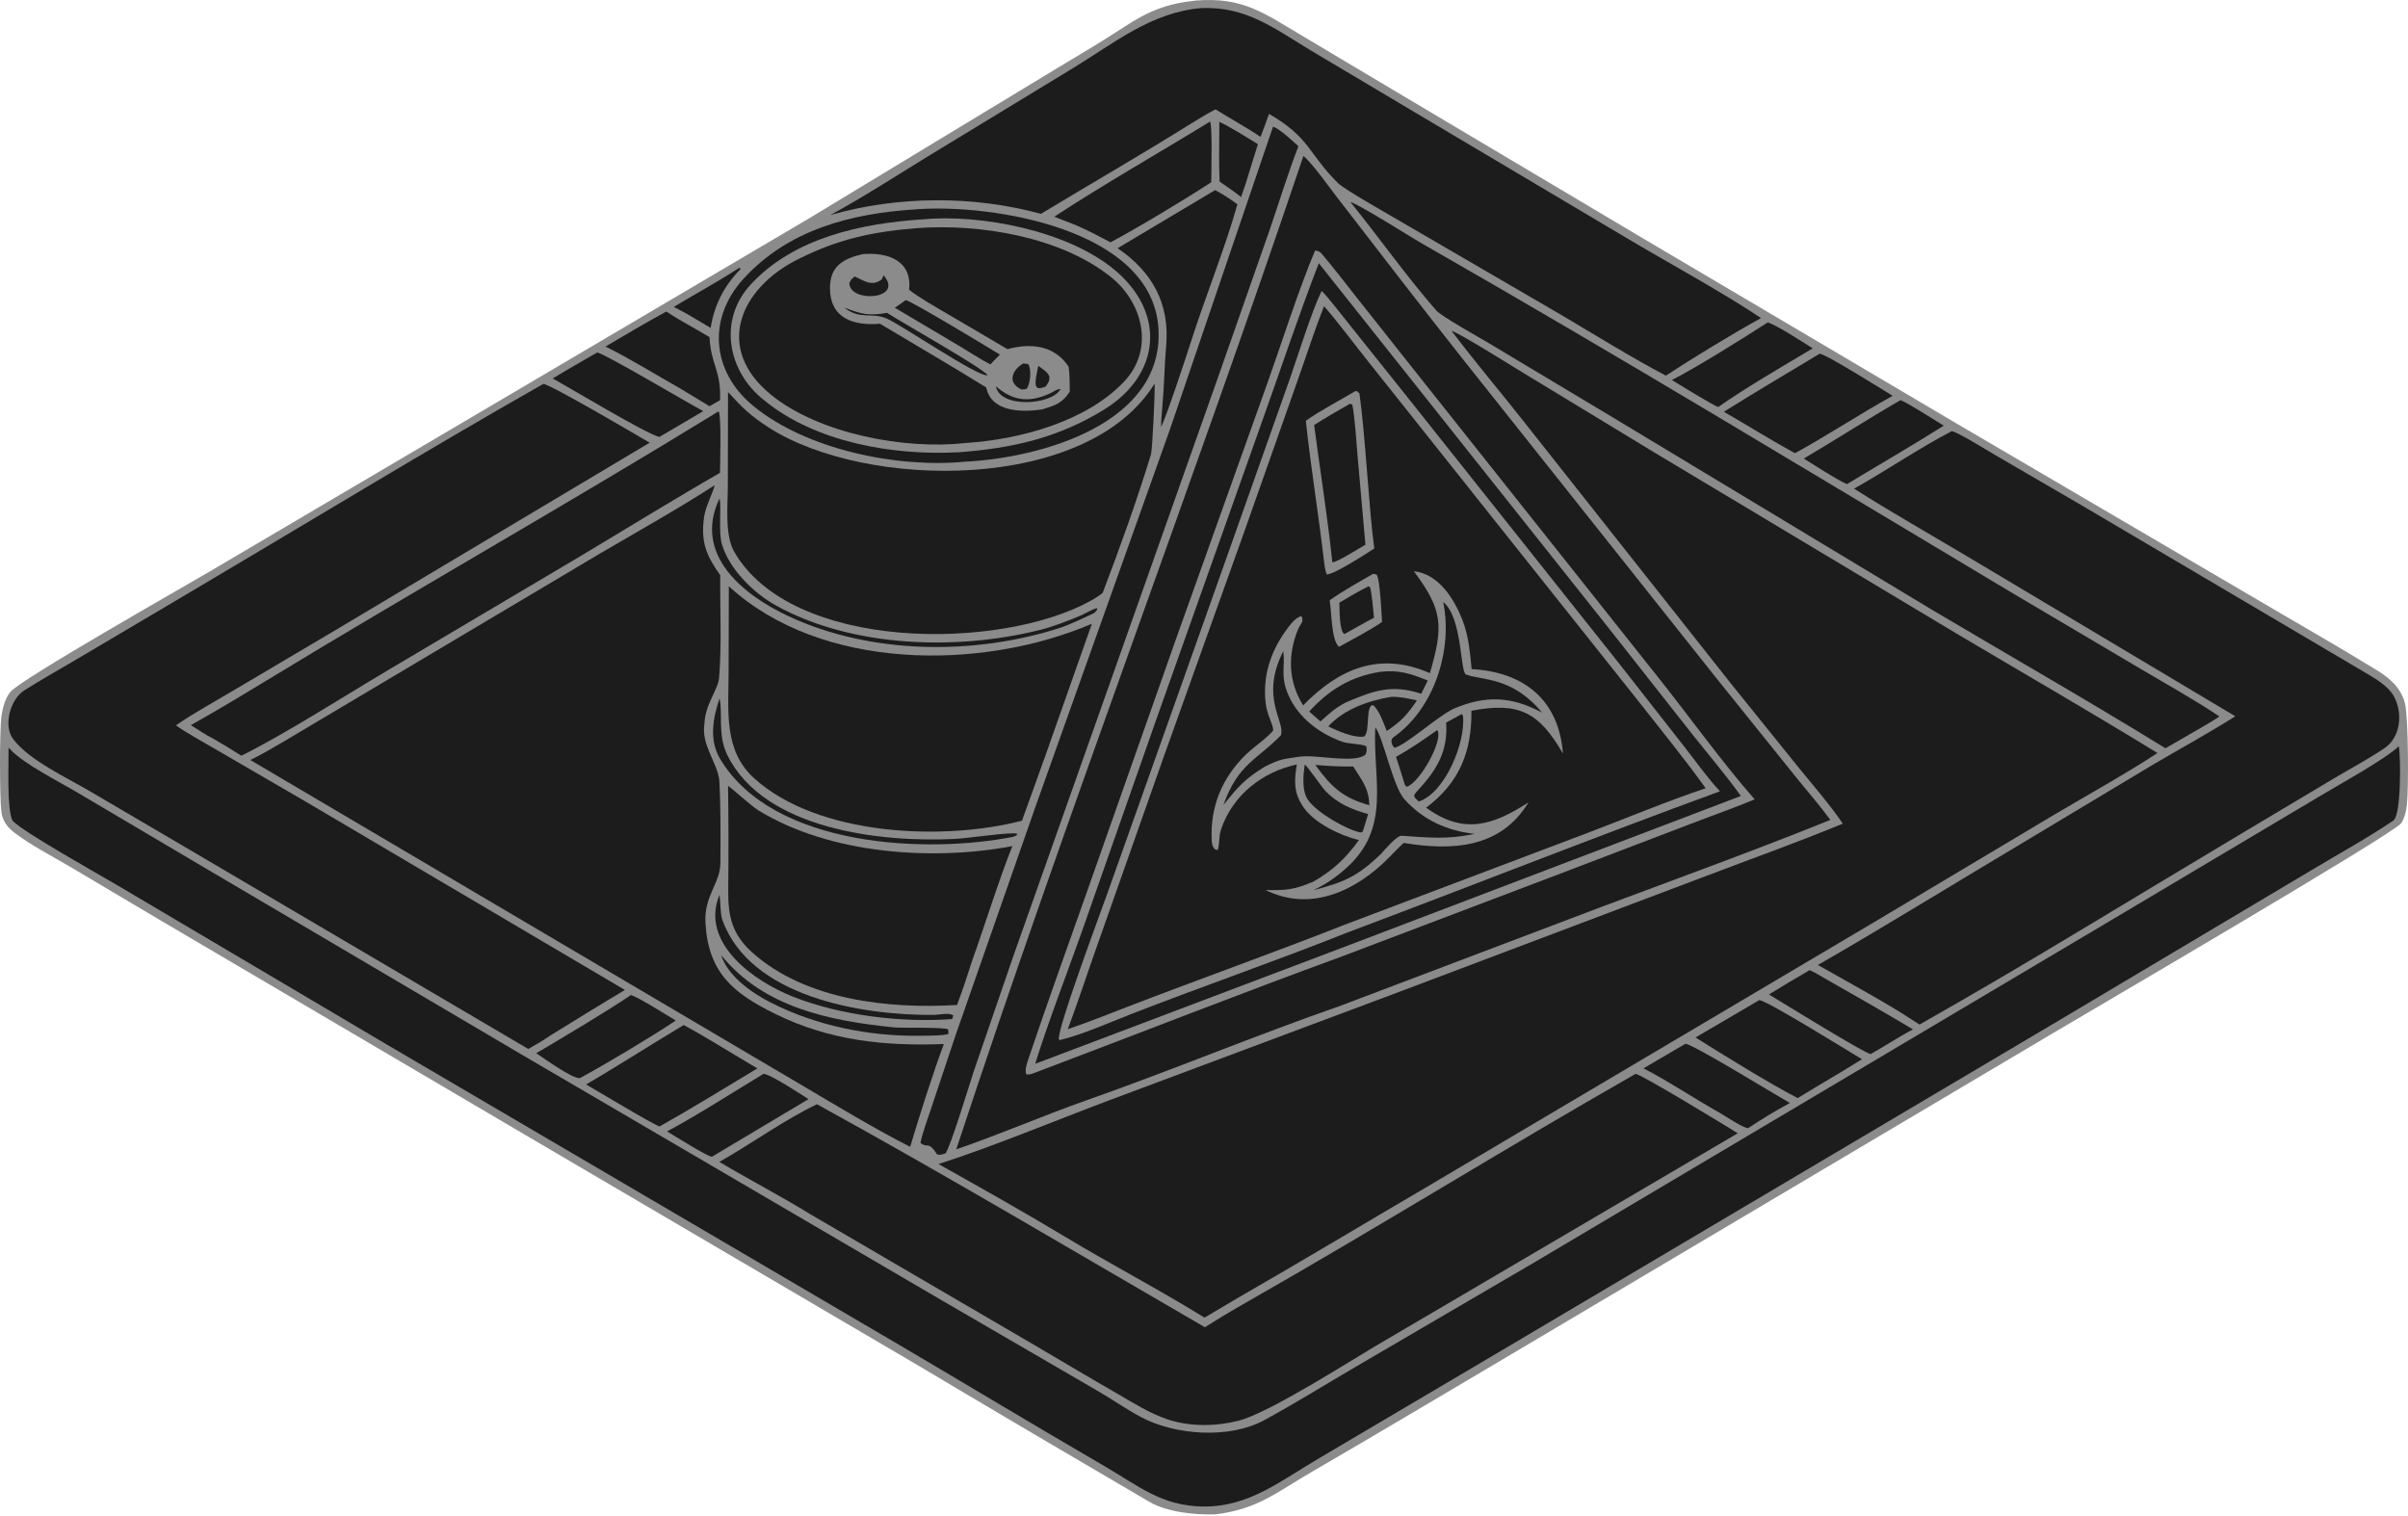 <svg width="278" height="175" viewBox="0 0 278 175" fill="none" xmlns="http://www.w3.org/2000/svg">
<path d="M138.067 0.063C143.545 -0.381 145.984 1.568 150.402 4.17L160.433 10.143L189.405 27.358L225.881 48.895L259.943 68.846C264.767 71.695 269.658 74.466 274.43 77.394C275.916 78.306 277.272 79.503 277.665 81.281C278.044 82.989 278.086 91.078 277.869 92.952C277.786 93.658 277.609 94.481 277.188 95.068C276.318 96.279 241.334 116.721 236.997 119.292L173.898 156.7C166.42 161.12 158.964 165.571 151.448 169.93C147.317 172.325 145.277 174.201 140.377 174.835C137.989 174.926 134.743 174.593 132.678 173.386C123.782 168.187 114.796 162.891 105.952 157.622L60.502 130.951L18.486 106.235L8.043 100.043C5.958 98.819 3.648 97.627 1.715 96.177C0.901 95.567 0.307 94.818 0.166 93.785C-0.049 92.206 -0.065 84.244 0.174 82.639C0.307 81.742 0.602 80.608 1.189 79.891C2.407 78.403 21.317 67.69 24.18 66L93.41 25.209L122.137 7.816C124.683 6.287 127.311 4.737 129.791 3.107C132.604 1.258 134.709 0.419 138.067 0.063Z" fill="#8B8B8B"/>
<path d="M150.481 17.996C151.583 18.959 153.45 21.601 154.398 22.828C159.248 29.113 164.106 35.427 169.032 41.651L198.226 78.387L207.23 89.582C208.59 91.276 210.027 92.912 211.313 94.662C202.804 98.099 193.587 101.446 184.975 104.671L154.664 116.155C144.928 119.537 135.229 123.591 125.481 127.017C120.432 128.791 115.49 130.955 110.402 132.693C123.048 94.265 137.56 56.345 150.481 17.996Z" fill="#1C1C1C"/>
<path d="M151.829 28.918C152.124 28.976 152.334 29.001 152.537 29.237C153.936 30.877 155.345 32.722 156.673 34.407L165.101 45.04L191.336 78.081C194.828 82.458 198.988 88.232 202.573 92.288C200.266 93.257 197.603 94.187 195.238 95.1L179.506 101.103L155.042 110.379C143.197 114.705 131.379 119.352 119.578 123.812C119.25 123.936 118.771 124.149 118.474 124.016C118.306 123.521 118.542 122.807 118.709 122.313C120.832 116.042 123.065 109.782 125.281 103.545L135.844 73.562L146.262 44.394C147.935 39.715 149.939 33.366 151.829 28.918Z" fill="#8B8B8B"/>
<path d="M152.256 30.393L185.681 72.467L195.312 84.696C197.095 86.944 199.343 89.601 200.98 91.898L155.115 109.356L119.512 122.821C120.957 118.159 123.216 112.286 124.878 107.622L133.402 83.32L145.891 48.131C147.93 42.43 150.075 35.977 152.256 30.393Z" fill="#1C1C1C"/>
<path d="M152.581 33.585C153.163 34.111 155.291 36.853 155.871 37.576L162.793 46.24L187.036 76.746L194.511 86.284C195.716 87.823 197.255 89.985 198.569 91.356C184.226 96.602 169.792 102.315 155.472 107.695C147.23 110.978 138.768 113.891 130.496 117.115C127.986 118.093 124.899 119.478 122.326 120.089L122.239 119.969C122.1 118.612 127.037 105.425 127.909 102.963L141.874 63.626L148.918 43.712C149.848 41.068 151.409 35.985 152.581 33.585Z" fill="#8B8B8B"/>
<path d="M152.851 35.358C153.946 36.513 156.778 40.283 157.963 41.746L171.639 58.938L189.156 80.957C191.711 84.213 194.519 87.665 196.918 91.006C192.567 92.458 187.651 94.505 183.293 96.159L155.187 106.781C146.897 110.05 138.463 113.037 130.147 116.246C127.868 117.126 125.586 118.042 123.271 118.823C124.38 115.906 125.454 112.59 126.511 109.614L134.254 87.647L143.792 60.99L149.845 43.818C150.817 41.081 151.795 38.036 152.851 35.358Z" fill="#1C1C1C"/>
<path d="M163.225 65.949C166.132 66.268 167.923 69.205 168.873 71.679C169.556 73.461 169.709 75.367 169.899 77.249C175.965 77.585 179.978 80.831 180.442 87.011C177.667 82.183 175.308 81.016 169.87 82.061C169.934 86.775 168.475 90.383 164.644 93.249C168.983 96.411 172.383 95.284 176.463 92.63C173.242 97.976 167.617 98.233 162.063 97.321C161.518 97.802 160.916 98.433 160.405 98.957C156.631 102.821 151.336 105.364 146.106 102.752C148.484 102.813 149.37 102.734 151.607 101.798C153.912 100.477 155.354 99.099 156.887 96.988C154.761 96.481 151.799 95.072 150.512 93.239C149.33 91.557 149.409 90.165 149.713 88.263C145.728 89.123 142.304 91.788 140.956 95.791C140.693 96.572 140.832 97.4 140.577 98.161L140.244 98.044C139.979 97.74 139.913 97.465 139.892 97.05C139.692 93.13 141.093 89.756 143.9 87.059C144.919 86.079 146.07 85.405 146.991 84.341C147.003 83.671 146.275 82.538 146.118 81.186C145.767 78.143 146.638 75.366 148.389 72.888C148.803 72.302 149.568 71.232 150.259 71.138C150.577 71.781 150.113 72.046 149.871 72.628C148.627 75.615 148.742 78.737 150.447 81.438C154.626 77.155 159.327 75.186 165.078 77.719C166.662 72.266 166.58 70.442 163.225 65.949Z" fill="#8B8B8B"/>
<path d="M166.619 69.516C168.846 71.275 168.552 77.609 169.248 77.874C171.098 78.579 174.577 78.091 178.028 82.278C174.52 80.388 171.497 80.244 167.771 81.849C165.936 82.721 162.22 86.117 160.968 86.333C160.679 85.986 160.438 85.423 160.906 85.094C165.588 81.802 167.739 75.026 166.619 69.516Z" fill="#1C1C1C"/>
<path d="M158.771 83.984C159.68 85.059 160.802 90.801 162.138 92.28C164.323 94.699 167.084 95.926 170.238 96.274C167.056 96.947 165.012 96.706 161.83 96.494C161.252 96.456 159.889 98.09 159.43 98.585C156.769 101.169 155.145 101.871 151.627 102.776C153.107 102.05 154.107 101.382 155.324 100.313C160.681 95.608 158.483 90.09 158.771 83.984Z" fill="#1C1C1C"/>
<path d="M148.155 75.174C148.386 76.995 147.77 78.07 148.77 80.308C149.921 82.885 152.336 84.696 154.961 85.64C155.659 85.891 156.964 85.845 157.729 86.146C157.803 86.612 157.809 86.629 157.678 87.074C156.537 88.233 151.939 87.064 149.995 87.368C148.094 87.666 147.898 87.58 146.046 88.501C143.694 89.933 142.949 90.828 141.242 92.931C142.955 88.171 145.054 87.788 147.875 84.894C148.423 83.293 145.415 80.576 148.155 75.174Z" fill="#1C1C1C"/>
<path d="M159.307 77.57C161.517 77.307 162.843 77.773 164.832 78.565L164.079 80.098C160.632 78.966 158.592 79.739 155.415 81.08C154.156 81.729 153.469 82.364 152.443 83.294L151.145 82.147C153.456 79.623 155.915 78.125 159.307 77.57Z" fill="#1C1C1C"/>
<path d="M160.622 80.453C161.69 80.429 162.555 80.638 163.579 80.87C162.469 82.514 161.735 83.313 160.099 84.393C159.756 83.548 159.204 81.928 158.513 81.415L158.26 81.485C157.961 81.973 157.977 82.529 157.925 83.117C157.883 83.638 157.884 84.734 157.484 85.039C156.317 85.218 154.382 84.385 153.346 83.857C155.225 81.858 157.964 80.896 160.622 80.453Z" fill="#1C1C1C"/>
<path d="M150.624 88.266C150.983 88.494 152.58 90.878 153.067 91.373C154.511 92.839 156.041 93.432 157.946 93.995L157.331 96.007L157.1 96.117C155.413 95.788 152.078 93.838 151.042 92.402C150.257 91.316 150.465 89.504 150.624 88.266Z" fill="#1C1C1C"/>
<path d="M168.746 82.442L168.898 82.643C169.232 85.747 166.806 91.556 163.803 92.534L163.731 92.472C163.145 91.957 163.117 91.869 163.662 91.282C165.828 88.947 167.194 86.77 166.953 83.425L168.746 82.442Z" fill="#1C1C1C"/>
<path d="M165.924 84.291C166.699 85.342 163.966 90.356 162.389 90.843L162.19 90.61C161.868 89.53 161.515 88.459 161.168 87.386C162.794 86.471 164.405 85.371 165.924 84.291Z" fill="#1C1C1C"/>
<path d="M151.85 88.311C153.553 88.457 154.512 88.503 156.237 88.5C157.278 90.192 158.033 91.001 158.084 92.966C154.989 92.102 153.691 90.846 151.85 88.311Z" fill="#1C1C1C"/>
<path d="M156.493 45.143L156.735 45.202C156.807 45.284 156.878 45.366 156.95 45.448C157.66 50.609 158.007 58.45 158.659 63.324C157.656 63.968 154.133 66.273 153.17 66.329C152.957 65.794 152.892 65.119 152.825 64.543C152.203 59.224 151.322 53.905 150.756 48.582C152.187 47.529 154.832 46.143 156.493 45.143Z" fill="#8B8B8B"/>
<path d="M155.848 46.615L156.121 46.719C156.391 47.916 156.636 51.493 156.745 52.817L157.636 62.89C156.899 63.296 154.421 64.892 153.817 64.923C153.257 59.585 152.412 54.386 151.715 49.072C153.031 48.222 154.486 47.407 155.848 46.615Z" fill="#1C1C1C"/>
<path d="M158.556 66.24L158.938 66.345C159.331 66.943 159.491 70.831 159.555 71.808C158.387 72.642 155.917 73.941 154.588 74.681C153.709 73.962 153.734 70.737 153.512 69.304C154.826 68.354 157.145 67.035 158.556 66.24Z" fill="#8B8B8B"/>
<path d="M157.985 67.699L158.129 67.761C158.354 68.016 158.547 70.708 158.628 71.319C157.511 71.901 156.332 72.585 155.222 73.2C154.604 72.952 154.657 70.247 154.629 69.577C155.767 68.903 156.799 68.284 157.985 67.699Z" fill="#1C1C1C"/>
<path d="M167.577 38.199C168.431 38.419 174.453 42.195 175.467 42.813L191.153 52.337L225.796 73.099C233.57 77.715 241.355 82.198 249.073 86.937C245.682 89.184 240.785 91.911 237.191 94.04L216.004 106.681L164.79 136.997C157.491 141.269 150.304 145.603 142.948 149.823L139.06 152.129C133.867 148.906 128.3 146.004 123.046 142.84C118.234 139.942 113.252 137.143 108.348 134.397C114.653 132.369 121.779 129.395 128.091 127.021L161.215 114.637L196.943 101.146C202.213 99.141 207.532 97.246 212.744 95.095C211.469 93.164 209.262 90.598 207.766 88.761L199.843 78.933L176.197 49.017C173.309 45.339 170.445 41.983 167.577 38.199Z" fill="#1C1C1C"/>
<path d="M276.933 86.16C277.166 87.227 277.235 94.106 276.31 94.735C273.385 96.717 270.029 98.567 266.98 100.391L238.177 117.533L173.263 155.974L152.469 168.252C147.934 170.884 144.257 174.013 138.844 173.933C134.102 173.863 131.403 171.537 127.563 169.304C119.569 164.656 111.661 159.89 103.695 155.204L44.589 120.555L13.678 102.284C11.44 100.957 2.796 96.147 1.455 94.765C0.768 93.466 1.012 88.182 0.988 86.316L1.155 86.495C2.823 88.265 6.783 90.215 9.021 91.553L23.722 100.242L60.184 121.731L108.654 150.087L126.541 160.48C128.286 161.475 130.004 162.698 131.765 163.631C135.69 165.71 141.943 166.143 145.912 163.988C149.466 162.058 152.99 159.864 156.469 157.826L177.056 145.796L243.599 106.32L267.792 91.937C269.972 90.624 275.375 87.659 276.933 86.16Z" fill="#1C1C1C"/>
<path d="M82.498 56.027C82.488 56.456 81.444 58.504 81.288 59.66C80.891 62.608 81.515 64.086 83.151 66.415C83.11 70.198 83.339 74.57 83.014 78.295C82.899 79.614 81.399 81.33 81.33 83.536C80.914 85.96 82.77 87.965 83.042 90.038C83.212 93.144 83.189 96.545 83.168 99.655C83.153 102.002 81.257 103.426 81.444 106.585C81.784 112.333 84.68 114.691 89.505 117.063C95.794 120.154 102.069 120.788 108.965 120.54C107.669 124.008 106.139 128.861 105.076 132.41C100.99 130.324 96.54 127.638 92.585 125.301L76.891 116.046L28.902 87.746C31.166 86.641 34.428 84.595 36.719 83.255L53.392 73.342L69.371 63.847C73.753 61.284 78.228 58.781 82.498 56.027Z" fill="#1C1C1C"/>
<path d="M62.736 44.32C63.649 44.44 73.637 50.299 74.999 51.112L38.671 72.785L26.79 79.811C24.841 80.965 22.125 82.476 20.313 83.743C21.256 84.461 24.075 86.03 25.214 86.694L35.327 92.573L72.145 114.297C69.269 116.002 66.416 117.779 63.567 119.532C62.747 120.111 61.861 120.605 60.993 121.111L24.098 99.404L10.345 91.331C7.655 89.749 3.31 87.756 1.491 85.285C0.371 83.764 1.176 80.752 2.792 79.716C4.674 78.509 6.749 77.363 8.728 76.19L22.254 68.188C35.556 60.329 49.342 51.921 62.736 44.32Z" fill="#1C1C1C"/>
<path d="M188.822 123.986C189.442 123.998 199.253 129.989 200.623 130.84L159.743 154.852C155.986 157.029 146.592 163.116 142.957 164.038C140.362 164.696 137.357 164.728 134.797 163.874C132.685 163.17 130.837 161.96 128.918 160.862C125.863 159.113 122.85 157.306 119.815 155.524L93.588 140.209C90.217 138.128 86.5 136.199 83.047 134.146C86.59 132.152 90.737 129.168 94.325 127.492C109.323 135.737 124.275 144.642 139.108 153.239C140.588 152.29 142.212 151.318 143.741 150.448C158.88 141.833 173.693 132.612 188.822 123.986Z" fill="#1C1C1C"/>
<path d="M225.336 49.775C226.184 49.984 229.388 51.983 230.339 52.536L240.244 58.297L263.998 72.307C267.035 74.116 270.094 75.89 273.132 77.698C274.296 78.391 275.753 79.223 276.403 80.451C277.402 82.335 277.169 85.118 275.284 86.383C273.408 87.642 271.393 88.716 269.446 89.872L257.702 96.877C245.873 103.935 233.539 111.55 221.605 118.288L219.386 116.868C216.431 115.049 212.923 113.154 209.875 111.411C218.035 106.72 226.444 101.501 234.578 96.671L248.372 88.393C251.618 86.478 254.864 84.712 258.066 82.699L227.208 64.294C222.834 61.686 218.336 59.141 214.05 56.417C217.806 54.317 221.512 51.761 225.336 49.775Z" fill="#1C1C1C"/>
<path d="M138.732 0.932C143.943 0.724 147.206 3.36 151.47 5.909L163.369 12.984L188.134 27.685C192.917 30.522 198.719 33.665 203.312 36.72C199.944 38.58 195.551 41.258 192.319 43.367C188.445 41.338 183.924 38.53 180.126 36.289L162.411 25.986C160.989 25.131 155.275 21.939 154.47 21.141C151.049 17.749 151.229 15.87 146.508 13.152C146.194 14.044 145.864 14.921 145.532 15.805C143.941 14.728 142.004 13.681 140.332 12.621C139.408 13.105 138.395 13.714 137.505 14.269C131.788 17.839 125.936 21.209 120.173 24.691C112.39 22.55 103.605 22.601 95.85 24.831C99.479 22.879 103.437 20.316 106.998 18.131L123.718 7.964C128.6 5.009 132.912 1.393 138.732 0.932Z" fill="#1C1C1C"/>
<path d="M105.644 24.174L105.773 24.164C114.455 23.513 133.015 26.403 133.74 37.903C134.434 48.929 120.146 52.875 111.39 53.306C103.581 54.058 93.096 51.918 86.947 46.852C82.148 42.898 81.631 36.776 85.853 32.167C91.043 26.501 98.229 24.66 105.644 24.174Z" fill="#1C1C1C"/>
<path d="M106.447 25.328C113.255 24.683 123.187 26.643 128.589 31.082C134.645 36.059 134.051 43.257 127.415 47.32C122.113 50.566 116.917 51.741 110.735 52.213C103.218 52.626 94.154 51.109 88.187 46.185C83.998 42.885 82.875 36.937 86.689 32.823C91.687 27.431 99.455 25.8 106.447 25.328Z" fill="#8B8B8B"/>
<path d="M105.879 26.337C113.115 25.806 122.505 27.333 128.312 32.033C131.968 34.993 133.245 40.322 129.843 43.983C125.483 48.676 117.689 50.749 111.53 51.141L111.396 51.156C104.431 51.923 94.589 50.091 89.046 45.602C82.413 40.229 85.403 33.283 92.144 29.923C96.846 27.58 100.661 26.763 105.879 26.337Z" fill="#1C1C1C"/>
<path d="M99.581 29.341C102.437 29.097 105.336 30.056 104.951 33.446C106.009 34.313 108.085 35.476 109.326 36.208L116.316 40.314C118.992 39.572 121.762 39.861 123.371 42.34C123.504 43.151 123.489 44.373 123.505 45.225C122.559 46.602 121.904 46.763 120.337 47.265C118.015 47.612 114.449 47.616 113.859 44.736C109.791 42.222 105.7 39.825 101.593 37.379C98.564 37.626 95.8 36.798 95.82 33.206C95.834 30.7 97.374 29.864 99.581 29.341Z" fill="#8B8B8B"/>
<path d="M104.561 34.648C105.17 34.72 114.325 40.251 115.442 40.947C115.072 41.293 114.688 41.706 114.332 42.072C113.41 41.612 111.549 40.421 110.592 39.847L103.305 35.531C103.729 35.261 104.152 34.943 104.561 34.648Z" fill="#1C1C1C"/>
<path d="M97.498 35.521C99.509 36.282 100.244 36.48 102.411 36.123C103.937 37.13 113.543 42.539 114.009 43.312C113.991 43.317 113.973 43.324 113.954 43.326C112.819 43.462 104.305 37.68 102.463 36.817C100.699 35.992 99.273 36.981 97.498 35.521Z" fill="#1C1C1C"/>
<path d="M101.989 31.764C104.492 34.615 98.054 35.006 98.055 32.681C98.287 32.243 98.291 32.213 98.675 31.919C99.771 32.419 100.66 33.122 101.78 32.268L101.989 31.764Z" fill="#1C1C1C"/>
<path d="M118.125 41.968L118.691 42.022C119.115 42.608 118.953 44.229 118.575 44.83C118.483 44.976 118.124 44.952 117.944 44.968C116.292 44.259 116.774 42.761 118.125 41.968Z" fill="#1C1C1C"/>
<path d="M114.973 44.595C116.89 46.268 118.727 46.515 121.097 45.48C121.546 45.285 122.014 44.896 122.445 44.916L122.412 44.972C121.311 46.795 115.465 47.156 114.973 44.595Z" fill="#1C1C1C"/>
<path d="M119.871 42.242C120.389 42.624 120.894 42.903 121.156 43.466C121.143 44.122 121.104 43.991 120.746 44.618C120.303 44.785 120.262 44.82 119.801 44.803L119.59 44.561C119.465 43.946 119.742 42.903 119.871 42.242Z" fill="#1C1C1C"/>
<path d="M97.008 33.191C98.915 35.798 100.579 35.467 103.333 34.2L103.486 34.26C102.156 36.109 97.626 35.927 97.008 33.191Z" fill="#8B8B8B"/>
<path d="M117.962 40.866C118.898 40.835 120.717 40.967 121.419 41.647L121.416 41.848C120.08 41.018 119.1 40.867 117.587 41.325L117.443 41.37C116.172 42.288 116.49 42.458 115.985 43.94C115.537 43.107 115.91 42.628 116.264 41.811C116.947 41.324 117.188 41.208 117.962 40.866Z" fill="#8B8B8B"/>
<path d="M101.779 32.268C101.122 31.472 100.317 31.995 99.725 31.407C100.532 31.199 101.259 31.44 101.988 31.763L101.779 32.268Z" fill="#8B8B8B"/>
<path d="M133.296 44.285C133.375 44.891 133.04 51.927 132.885 52.437C131.268 57.754 129.282 63.248 127.301 68.454C126.89 68.785 126.42 69.084 125.961 69.34C115.542 75.153 91.285 75.296 84.7 63.592C83.667 61.591 84.023 58.387 84.028 56.089L84.049 45.264C85.692 47.072 86.653 48.011 88.745 49.357C99.977 56.585 125.568 56.862 133.296 44.285Z" fill="#1C1C1C"/>
<path d="M84.142 67.686C94.785 77.492 113.368 77.457 126.055 72.015L120.669 87.296L117.988 94.75C108.914 97.126 94.361 96.514 87.03 89.821C83.517 86.613 84.113 82.053 84.117 77.739L84.142 67.686Z" fill="#1C1C1C"/>
<path d="M155.9 23.323C156.818 23.536 162.942 27.418 164.207 28.14C187.139 41.242 209.702 54.96 232.377 68.501L247.478 77.428C250.089 78.968 253.785 81.048 256.223 82.721C255.613 83.154 254.505 83.773 253.833 84.176L249.997 86.392C241.199 80.963 231.925 75.671 223.014 70.382L186.148 48.162L171.92 39.641C170.811 38.974 166.417 36.531 165.821 35.854C162.597 32.191 158.957 27.088 155.9 23.323Z" fill="#1C1C1C"/>
<path d="M84.051 90.727C84.386 90.908 86.685 93.022 87.55 93.555C95.815 98.641 107.703 99.414 116.874 97.688C115.335 101.531 113.703 106.822 112.244 110.882C111.675 112.67 111.149 114.268 110.483 116.031C102.591 116.5 93.018 115.483 86.858 109.979C84.508 107.88 84.044 105.778 84.074 102.8C84.115 98.797 84.117 94.733 84.051 90.727Z" fill="#1C1C1C"/>
<path d="M82.963 47.486C83.303 47.962 83.13 53.633 83.122 54.589C77.853 57.615 72.239 61.081 66.996 64.217L44.793 77.372C39.712 80.385 32.993 84.698 27.867 87.251C26.773 86.55 25.736 85.931 24.612 85.278C23.735 84.835 22.864 84.251 22.031 83.72C24.901 82.115 27.853 80.34 30.666 78.629C47.974 68.1 65.71 58.09 82.963 47.486Z" fill="#1C1C1C"/>
<path d="M146.974 14.613C147.857 14.972 149.157 16.218 149.902 16.88C148.742 19.857 147.626 23.487 146.577 26.552L140.676 43.401L116.997 110.363L112.458 123.572C111.926 125.172 109.768 132.316 109.16 133.162C108.729 133.297 108.634 133.361 108.203 133.297C107.139 131.641 107.087 132.641 106.266 131.952C106.477 130.851 107.113 129.149 107.484 128.015L110.268 119.676L119.56 93.092L135.102 49.479L146.974 14.613Z" fill="#1C1C1C"/>
<path d="M140.289 21.946C141.335 22.539 141.884 22.867 142.858 23.592C141.458 28.586 139.04 34.567 137.448 39.597C136.956 41.15 134.556 48.413 134.041 49.284C134.059 48.483 134.141 47.615 134.2 46.811C134.418 44.538 134.427 42.214 134.631 39.939C135.066 35.083 133.036 31.374 129.025 28.658L140.289 21.946Z" fill="#1C1C1C"/>
<path d="M78.934 118.345C81.629 119.801 84.729 121.771 87.436 123.352C83.735 125.579 79.901 127.943 76.152 130.052C75.52 129.906 68.885 125.9 67.66 125.205C71.434 123.01 75.16 120.599 78.934 118.345Z" fill="#1C1C1C"/>
<path d="M210.076 40.839C210.649 40.791 217.596 45.146 218.502 45.699C214.773 47.763 211.142 50.165 207.369 52.246L207.203 52.316C204.515 50.849 201.719 49.087 199.018 47.541C202.625 45.276 206.422 43.045 210.076 40.839Z" fill="#1C1C1C"/>
<path d="M203.125 115.458C204.316 115.714 213.266 121.285 214.963 122.292C212.56 123.798 209.987 125.279 207.545 126.779C204.334 125.13 198.873 121.745 195.746 119.782L203.125 115.458Z" fill="#1C1C1C"/>
<path d="M139.704 14.034C139.975 14.542 139.843 20.11 139.834 21.041C136.815 23.016 131.376 26.29 128.204 27.977C126.84 27.254 125.64 26.615 124.225 26.002L121.711 25.022C127.296 21.358 133.934 17.571 139.704 14.034Z" fill="#1C1C1C"/>
<path d="M68.945 40.695C69.992 40.922 79.361 46.504 81.193 47.465L76.124 50.448C74.512 50.051 65.902 44.837 63.807 43.697C65.497 42.671 67.231 41.685 68.945 40.695Z" fill="#1C1C1C"/>
<path d="M76.927 35.966C78.32 36.91 80.406 38.011 81.913 38.924C82.066 42.145 83.263 42.711 83.13 46.2L81.911 46.899L78.487 44.827C75.739 43.279 72.701 41.39 69.906 40.009C72.208 38.665 74.593 37.231 76.927 35.966Z" fill="#1C1C1C"/>
<path d="M194.572 120.514C195.255 120.428 205.168 126.525 206.635 127.343C204.907 128.286 203.481 129.146 201.847 130.234C201.391 130.35 199.049 128.765 198.445 128.426C195.538 126.797 192.698 124.872 189.74 123.343L194.572 120.514Z" fill="#1C1C1C"/>
<path d="M204.089 37.221C205.299 37.649 208.066 39.459 209.277 40.22C206.061 42.127 201.341 44.892 198.367 46.993C197.778 46.807 193.776 44.338 193.01 43.874C195.844 42.442 201.336 38.996 204.089 37.221Z" fill="#1C1C1C"/>
<path d="M208.921 112.007C209.422 112.212 210.066 112.616 210.546 112.889C213.994 114.85 217.448 116.821 220.855 118.848C219.387 119.604 217.503 120.832 215.962 121.698C215.164 121.554 205.627 115.665 204.223 114.814C205.793 113.851 207.321 112.924 208.921 112.007Z" fill="#1C1C1C"/>
<path d="M72.85 114.875C73.863 115.237 76.957 117.18 78.016 117.826C75.142 119.749 70.008 122.811 66.968 124.464C66.245 124.671 62.732 122.146 61.91 121.6C65.026 119.756 69.957 116.837 72.85 114.875Z" fill="#1C1C1C"/>
<path d="M88.141 123.982C88.877 123.979 92.458 126.339 93.338 126.9L82.193 133.55C81.727 133.573 77.746 131.058 77.01 130.626C80.377 128.843 84.793 126.004 88.141 123.982Z" fill="#1C1C1C"/>
<path d="M219.406 46.203C220.078 46.405 223.63 48.671 224.403 49.147C220.821 51.408 216.878 53.686 213.232 55.89C212.366 55.577 209.177 53.527 208.246 52.942C211.992 50.732 215.643 48.368 219.406 46.203Z" fill="#1C1C1C"/>
<path d="M83.064 57.557C83.321 58.49 82.918 61.445 83.347 62.858C84.224 65.745 87 68.473 89.581 69.905C98.367 74.777 110.453 75.129 120.025 72.737C121.604 72.343 123.094 71.755 124.587 71.141C125.311 70.844 125.928 70.401 126.639 70.217L126.678 70.378L126.339 70.771C125.174 71.312 123.571 72.094 122.359 72.496C112.467 75.671 100.562 75.582 91.054 71.153C85.742 68.679 79.989 64.005 83.064 57.557Z" fill="#1C1C1C"/>
<path d="M83.066 80.652C83.477 82.178 82.805 84.842 83.987 87.214C88.278 95.819 101.802 97.283 110.266 96.855C111.756 96.78 116.803 96.025 117.413 96.254L117.384 96.442L116.959 96.617C107.152 98.555 89.316 97.92 83.139 87.624C81.86 85.491 82.284 82.935 83.066 80.652Z" fill="#1C1C1C"/>
<path d="M83.055 103.319C83.208 104.111 83.135 105.498 83.4 106.227C86.638 115.125 99.485 117.223 107.737 117.178C108.468 117.174 109.476 116.871 110.056 117.226L109.934 117.655C104.064 118.09 97.076 117.246 91.582 115.085C87.083 113.315 80.785 108.903 83.055 103.319Z" fill="#1C1C1C"/>
<path d="M140.772 14.069C141.963 14.617 144.082 15.941 145.225 16.642L143.767 21.336L143.281 22.746C142.551 22.155 141.584 21.515 140.802 20.967C140.7 18.878 140.768 16.199 140.772 14.069Z" fill="#1C1C1C"/>
<path d="M83.256 110.271C88.141 116.318 95.771 117.865 103.228 118.618C104.193 118.716 109.067 118.557 109.469 118.858L109.496 119.369C108.925 119.584 106.975 119.574 106.291 119.583C100.33 119.663 94.276 118.447 88.946 115.733C86.764 114.622 84.018 112.68 83.256 110.271Z" fill="#1C1C1C"/>
<path d="M85.399 30.891L85.495 31.064C83.603 32.986 82.467 35.2 82.043 37.857L79.827 36.545C79.212 36.162 78.436 35.776 77.785 35.432C80.336 33.903 82.894 32.515 85.399 30.891Z" fill="#1C1C1C"/>
</svg>
